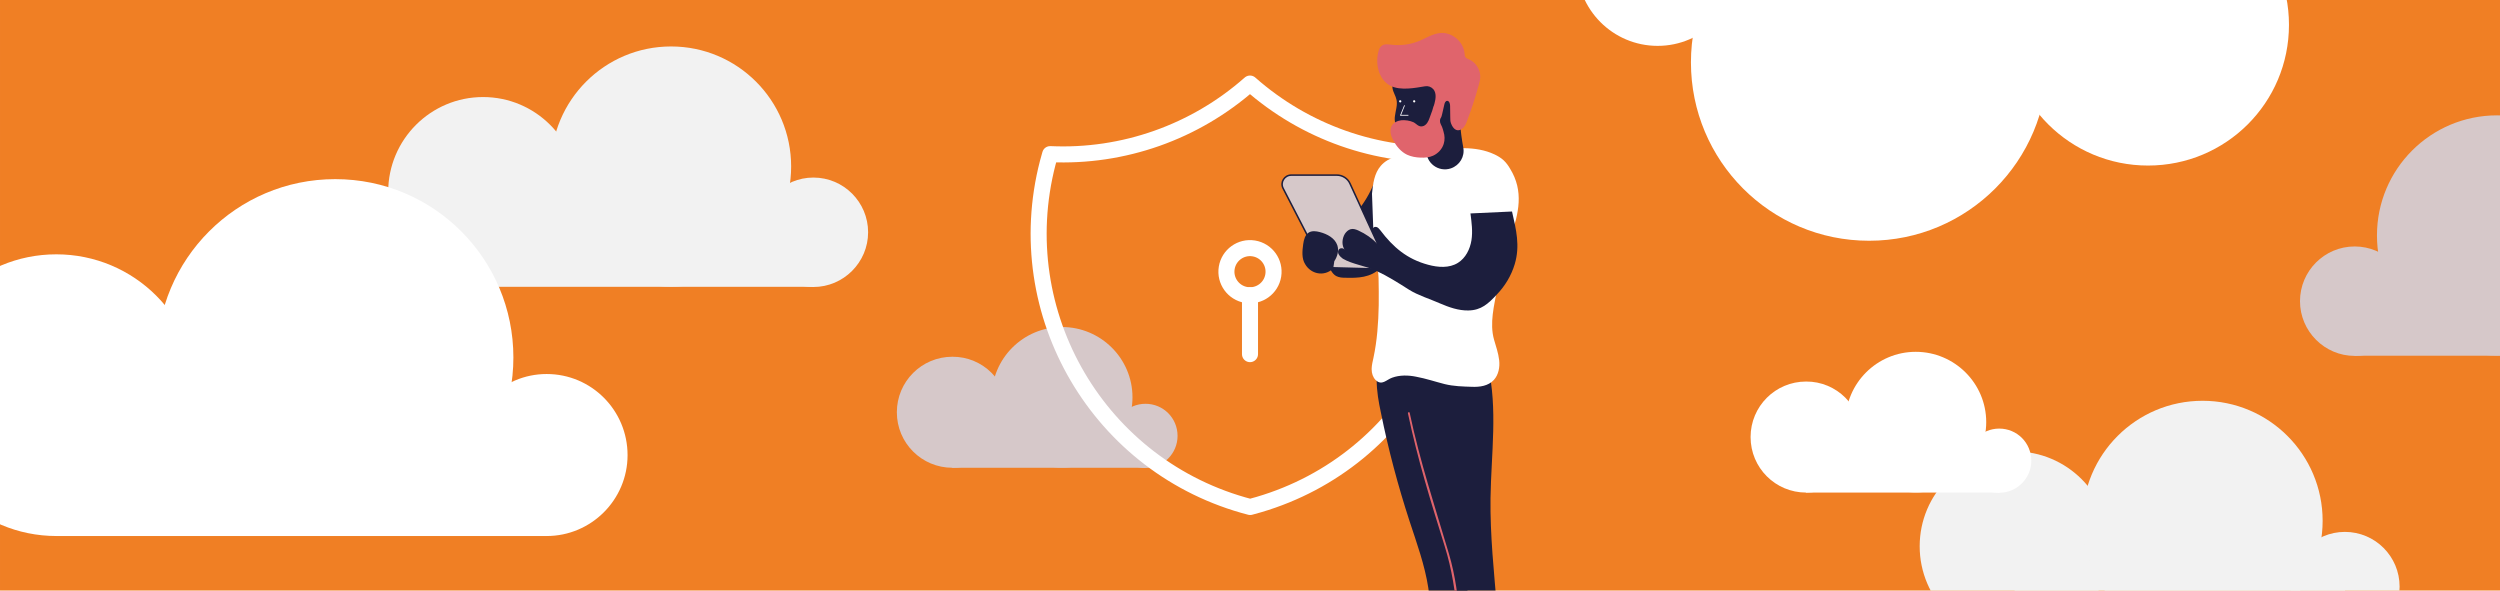 <?xml version="1.0" encoding="UTF-8"?>
<svg xmlns="http://www.w3.org/2000/svg" id="Ebene_1" data-name="Ebene 1" width="448.028mm" height="105.833mm" viewBox="0 0 1270 300">
  <defs>
    <style>
      .cls-1, .cls-2, .cls-3, .cls-4 {
        fill: none;
      }

      .cls-5 {
        fill: #f2f2f2;
      }

      .cls-6 {
        fill: #fff;
      }

      .cls-7 {
        fill: #f07f24;
      }

      .cls-8 {
        fill: #e0646c;
      }

      .cls-9 {
        fill: #d6c8c9;
      }

      .cls-10 {
        fill: #1c1e3d;
      }

      .cls-2 {
        stroke-width: .397px;
      }

      .cls-2, .cls-4 {
        stroke: #fff;
      }

      .cls-3 {
        stroke: #1c1e3d;
        stroke-miterlimit: 10;
        stroke-width: .794px;
      }

      .cls-4 {
        stroke-linecap: round;
        stroke-linejoin: round;
        stroke-width: 8.148px;
      }
    </style>
  </defs>
  <rect class="cls-7" width="1270" height="300"></rect>
  <g>
    <path class="cls-9" d="m512,209.425c0,15.6-12.6,28.2-28.2,28.2s-28.2-12.6-28.2-28.2,12.6-28.2,28.2-28.2c15.5-.1,28.2,12.5,28.2,28.2"></path>
    <path class="cls-9" d="m575.3,201.825c0,19.7-16,35.7-35.7,35.7s-35.8-16-35.8-35.7,16-35.7,35.7-35.7,35.8,16,35.8,35.7"></path>
    <path class="cls-9" d="m598.2,221.425c0,9-7.3,16.3-16.3,16.3s-16.3-7.3-16.3-16.3,7.3-16.3,16.3-16.3c9.1,0,16.3,7.3,16.3,16.3"></path>
    <rect class="cls-9" x="483.7" y="219.725" width="98.3" height="17.9"></rect>
  </g>
  <g>
    <path class="cls-1" d="m491.6,6.6h286.8v286.8h-286.8V6.6Z"></path>
    <path class="cls-4" d="m635,42.45c27.947,24.688,64.367,37.561,101.602,35.85,22.325,76.018-21.184,155.703-97.121,178.028-1.467.407-2.933.815-4.4,1.222-76.67-19.88-122.705-98.18-102.824-174.85.407-1.467.815-2.933,1.222-4.4,37.154,1.711,73.574-11.162,101.521-35.85"></path>
    <circle class="cls-4" cx="635" cy="138.023" r="11.977" transform="translate(397.044 742.715) rotate(-80.783)"></circle>
    <line class="cls-4" x1="635" y1="150" x2="635" y2="179.902"></line>
  </g>
  <g>
    <path class="cls-10" d="m674.404,121.869c.326-1.385.733-2.77,1.385-3.829.896-1.304,2.2-1.792,3.422-2.363,7.251-3.341,14.666-12.385,18.658-22.406l6.274,1.385c-.57-.244.326-1.304.896-1.059,3.504,1.467,7.496,3.829,8.555,9.207.896,4.318-.57,8.881-1.874,12.792-2.607,7.74-5.459,15.807-10.266,20.451-5.215,5.133-11.814,5.215-18.006,5.052-1.548,0-3.178-.081-4.726-.896-4.237-2.444-5.785-11.488-4.318-18.332"></path>
    <path class="cls-10" d="m703.41,177.192l38.213,8.637c5.052,21.917,1.63,44.731,1.304,67.219-.244,18.984,1.793,37.968,3.422,56.953,1.141,13.688,2.037,28.11-3.748,40.576-1.141,2.444-2.526,4.807-4.726,6.274-2.2,1.467-5.378,1.711-7.414,0-2.118-1.793-2.363-4.807-2.444-7.577-.244-9.288-.57-18.577-.815-27.865-.244-7.659-.489-15.318-1.63-22.814-1.793-11.57-5.866-22.732-9.533-33.895-5.866-18.006-10.755-36.339-14.503-54.916-2.363-10.918-4.074-23.058,1.874-32.591"></path>
    <path class="cls-10" d="m717.668,177.192l38.213,8.637c5.052,21.917,1.63,44.731,1.304,67.219-.244,18.984,1.793,37.968,3.422,56.953,1.141,13.688,2.037,28.11-3.748,40.576-1.141,2.444-2.526,4.807-4.726,6.274-2.2,1.467-5.378,1.711-7.414,0-2.118-1.793-2.363-4.807-2.444-7.577-.244-9.288-.57-18.577-.815-27.865-.244-7.659-.489-15.318-1.63-22.814-1.793-11.57-5.866-22.732-9.533-33.895-5.866-18.006-10.755-36.339-14.503-54.916-2.363-10.918-4.074-23.058,1.874-32.591"></path>
    <path class="cls-8" d="m741.704,349.272c-.733-24.525-.407-48.235-7.822-71.863-7.007-22.406-13.851-44.487-18.658-67.463-.081-.57.733-.815.896-.244,5.133,24.443,12.873,47.827,19.962,71.7,6.518,22.162,5.866,45.057,6.518,67.871,0,.57-.896.57-.896,0"></path>
    <path class="cls-6" d="m696.973,98.403c.489-4.97,1.141-10.348,4.481-14.177,3.911-4.563,10.429-5.622,16.377-6.355,3.259-.407,6.437-.815,9.696-1.304,10.674-1.385,21.999-2.689,31.695,1.874,1.711.815,3.341,1.792,4.644,3.015s2.363,2.689,3.259,4.237c7.089,11.488,4.4,22.651.326,34.628-2.933,8.637-5.215,17.436-6.844,26.399-1.548,8.311-3.992,17.518-1.63,25.828.978,3.422,2.2,6.844,2.607,10.429s-.326,7.414-2.689,10.022c-2.852,3.096-7.17,3.666-11.162,3.504-4.726-.163-9.207-.244-13.851-1.385-4.807-1.222-9.614-2.852-14.503-3.748-3.992-.815-8.311-.896-12.14.489-3.015,1.059-5.215,4.237-8.392,1.222-1.385-1.385-2.037-3.422-2.037-5.378v-.57c.081-1.793.489-3.504.896-5.296,1.874-8.8,2.526-17.844,2.689-26.806.081-4.563,0-9.125-.081-13.77-.081-4.237-.978-7.903-2.2-11.977"></path>
    <path class="cls-9" d="m670.574,132.054l-18.74-36.339c-1.63-3.096.652-6.763,4.155-6.763h23.14c2.852,0,5.54,1.711,6.681,4.318l16.866,36.746c1.467,3.096-.896,6.681-4.318,6.6l-21.429-.57c-2.689-0-5.133-1.548-6.355-3.992"></path>
    <path class="cls-3" d="m670.574,132.054l-18.74-36.339c-1.63-3.096.652-6.763,4.155-6.763h23.14c2.852,0,5.54,1.711,6.681,4.318l16.866,36.746c1.467,3.096-.896,6.681-4.318,6.6l-21.429-.57c-2.689-0-5.133-1.548-6.355-3.992Z"></path>
    <path class="cls-10" d="m680.189,126.676c.815-.896,2.444-.733,3.015.407-1.711-2.363-1.548-5.785,0-8.311.733-1.059,1.711-2.037,3.015-2.363s2.689.163,3.911.733c3.585,1.63,6.844,3.911,9.533,6.681-.652-2.037-1.793-3.992-2.526-6.029-.244-.652,0-1.385.407-1.955.407-.652,1.385-.733,2.037-.407s1.141.978,1.63,1.548c6.518,8.637,13.607,14.666,24.28,17.518,5.052,1.385,10.755,1.792,15.155-.978,3.911-2.444,6.111-6.926,6.844-11.407.733-4.563.081-9.125-.489-13.688l21.103-.978c2.118,9.207,4.155,17.436,1.385,26.725-1.793,5.948-4.97,11.162-9.207,15.562-4.237,4.481-7.74,7.903-14.421,7.985-4.97.081-9.777-1.63-14.34-3.585-5.133-2.281-11.162-4.074-15.807-7.007-5.378-3.422-10.755-6.844-16.54-9.533-5.459-2.607-12.059-3.259-17.029-6.192-.733-.57-1.548-1.222-2.037-2.118-.489-.733-.57-1.874.081-2.607"></path>
    <path class="cls-10" d="m740.889,51.391c.163,5.785.978,15.644,2.444,23.465.896,4.644-1.793,9.125-6.274,10.674-6.274,2.118-12.792-2.689-12.466-9.37.163-3.911.244-7.577.163-9.94l16.132-14.829Z"></path>
    <path class="cls-10" d="m708.624,58.968c.326-2.77,1.385-5.54.815-8.229-.407-2.037-1.711-3.829-2.037-5.866-.57-3.422,2.363-9.94,5.133-11.977l4.807.081c4.481-2.444,10.185-2.444,14.747-.163s7.985,6.763,9.125,11.814c1.711,7.251-1.059,14.747-3.829,21.673-1.874,4.726-4.318,9.614-9.859,10.266-5.866.652-10.185-4.155-14.177-7.74-1.955-1.711-3.911-3.748-4.563-6.274-.326-1.222-.326-2.444-.163-3.585"></path>
    <path class="cls-8" d="m724.023,43.814c-5.378.896-12.385,2.281-17.518-.163-6.029-2.933-7.985-10.999-6.274-17.436.326-1.222.815-2.444,1.874-3.096,1.304-.896,3.096-.57,4.726-.407,4.726.57,9.614-.081,14.014-1.874,3.585-1.467,7.007-3.748,10.918-4.074,5.948-.489,11.733,4.481,12.222,10.348.081.652.081,1.304.407,1.874.407.652,1.222.896,1.955,1.222,3.341,1.467,5.703,5.133,5.622,8.8,0,1.467-.407,2.933-.815,4.4-1.711,6.355-3.829,12.629-6.192,18.821-1.711,4.4-5.785,5.866-7.822.489-.407-.978-.407-2.118-.407-3.178,0-1.955-.081-3.829-.081-5.785,0-1.141-.489-2.607-1.548-2.526-.815.081-1.222,1.059-1.385,1.874-.326,1.548-.733,3.096-1.059,4.644-.163.896-.407,1.711-.896,2.444-.163.326-.244.733-.244,1.141-.081,1.222.652,2.118,1.059,3.178.326.733.489,1.548.733,2.363.652,2.037.733,4.237.081,6.274-.815,2.607-2.852,4.807-5.378,5.948-1.955.896-4.155,1.059-6.355.978-2.363-.081-4.726-.489-6.844-1.467-3.096-1.467-5.378-4.237-7.007-7.251-1.222-2.2-2.037-4.97-.896-7.251.896-1.792,2.933-2.77,4.97-3.015,1.874-.163,4.318.163,6.111.978,1.548.733,2.526,2.444,4.481,2.118,1.059-.163,1.874-.815,2.526-1.711.57-.815.978-1.792,1.304-2.77.407-1.222.896-2.363,1.304-3.585.244-.57.407-1.792.815-2.526.081-.407.244-.733.326-1.141.652-2.363.978-5.215-.57-7.089-1.059-1.222-2.607-1.793-4.155-1.548"></path>
    <path class="cls-10" d="m662.019,124.069c.326-2.281.896-4.726,2.852-5.948,1.63-.978,3.666-.733,5.54-.244,3.829.978,7.74,3.096,8.963,6.763.896,2.689,0,5.703-1.548,8.066l-.489,3.259c.244-.163.407-.244.652-.407-1.874,2.363-4.889,3.666-7.822,3.341-2.933-.244-5.703-2.118-7.17-4.726-1.792-2.852-1.467-6.6-.978-10.103"></path>
    <path class="cls-6" d="m711.313,52.043c.326,0,.57-.244.57-.57,0-.326-.244-.57-.57-.57-.326,0-.57.244-.57.57,0,.244.244.57.57.57"></path>
    <path class="cls-6" d="m718.401,52.043c.326,0,.57-.244.57-.57,0-.326-.244-.57-.57-.57-.326,0-.57.244-.57.57,0,.244.244.57.57.57"></path>
    <polyline class="cls-2" points="713.513 53.51 711.476 58.561 715.468 58.561"></polyline>
  </g>
  <g>
    <path class="cls-6" d="m1019.5,12.6c0-39.6,32-71.6,71.6-71.6s71.7,32,71.7,71.6-32,71.5-71.6,71.5-71.7-32-71.7-71.5"></path>
    <path class="cls-6" d="m859,31.7c0-50,40.5-90.6,90.6-90.6s90.5,40.7,90.5,90.6-40.4,90.6-90.6,90.6-90.5-40.7-90.5-90.6"></path>
    <path class="cls-6" d="m801-17.9c0-22.7,18.5-41.1,41.1-41.1,22.7,0,41.1,18.5,41.1,41.1s-18.4,41.2-41.1,41.2c-22.8,0-41.1-18.5-41.1-41.2"></path>
  </g>
  <g>
    <path class="cls-5" d="m1071.6,277.5c0,26.7-21.6,48.2-48.2,48.2s-48.2-21.6-48.2-48.2,21.6-48.2,48.2-48.2c26.6,0,48.2,21.6,48.2,48.2"></path>
    <path class="cls-5" d="m1179.9,264.6c0,33.7-27.3,61-61,61s-61-27.3-61-61,27.3-61,61-61,61,27.3,61,61"></path>
    <path class="cls-5" d="m1219,298c0,15.3-12.5,27.8-27.8,27.8s-27.8-12.5-27.8-27.8,12.5-27.8,27.8-27.8c15.4 0,27.8,12.5,27.8,27.8"></path>
    <rect class="cls-5" x="1023.4" y="295.2" width="167.9" height="30.5"></rect>
  </g>
  <g>
    <path class="cls-5" d="m293.6,97.5c0,26.7-21.6,48.2-48.2,48.2s-48.2-21.6-48.2-48.2,21.6-48.2,48.2-48.2c26.6,0,48.2,21.6,48.2,48.2"></path>
    <path class="cls-5" d="m401.9,84.6c0,33.7-27.3,61-61,61s-61-27.3-61-61,27.3-61,61-61,61,27.3,61,61"></path>
    <path class="cls-5" d="m441,118c0,15.3-12.5,27.8-27.8,27.8s-27.8-12.5-27.8-27.8,12.5-27.8,27.8-27.8c15.4 0,27.8,12.5,27.8,27.8"></path>
    <rect class="cls-5" x="245.4" y="115.2" width="167.9" height="30.5"></rect>
  </g>
  <g>
    <path class="cls-9" d="m1207.5,119.6c0,33.7,27.3,61,61,61s61-27.3,61-61-27.3-61-61-61-61,27.3-61,61"></path>
    <path class="cls-9" d="m1168.4,153c0,15.3,12.5,27.8,27.8,27.8s27.8-12.5,27.8-27.8-12.5-27.8-27.8-27.8c-15.4 0-27.8,12.5-27.8,27.8"></path>
    <rect class="cls-9" x="1196.1" y="150.2" width="167.9" height="30.5"></rect>
  </g>
  <g>
    <path class="cls-6" d="m945.7,222.025c0,15.6-12.6,28.2-28.2,28.2s-28.2-12.6-28.2-28.2,12.6-28.2,28.2-28.2c15.5-.1,28.2,12.5,28.2,28.2"></path>
    <path class="cls-6" d="m1009,214.425c0,19.7-16,35.7-35.7,35.7s-35.8-16-35.8-35.7,16-35.7,35.7-35.7,35.8,16,35.8,35.7"></path>
    <path class="cls-6" d="m1031.9,234.025c0,9-7.3,16.3-16.3,16.3s-16.3-7.3-16.3-16.3,7.3-16.3,16.3-16.3c9.1,0,16.3,7.3,16.3,16.3"></path>
    <rect class="cls-6" x="917.4" y="232.325" width="98.3" height="17.9"></rect>
  </g>
  <g>
    <path class="cls-6" d="m100.3,200.7c0,39.6-32,71.6-71.6,71.6s-71.7-32-71.7-71.6S-11,129.2,28.6,129.2s71.7,32,71.7,71.5"></path>
    <path class="cls-6" d="m260.8,181.6c0,50-40.5,90.6-90.6,90.6s-90.5-40.7-90.5-90.6,40.4-90.6,90.6-90.6,90.5,40.7,90.5,90.6"></path>
    <path class="cls-6" d="m318.8,231.2c0,22.7-18.5,41.1-41.1,41.1-22.7,0-41.1-18.5-41.1-41.1s18.4-41.2,41.1-41.2c22.8,0,41.1,18.5,41.1,41.2"></path>
    <rect class="cls-6" x="28.6" y="227" width="249.1" height="45.3"></rect>
  </g>
</svg>

